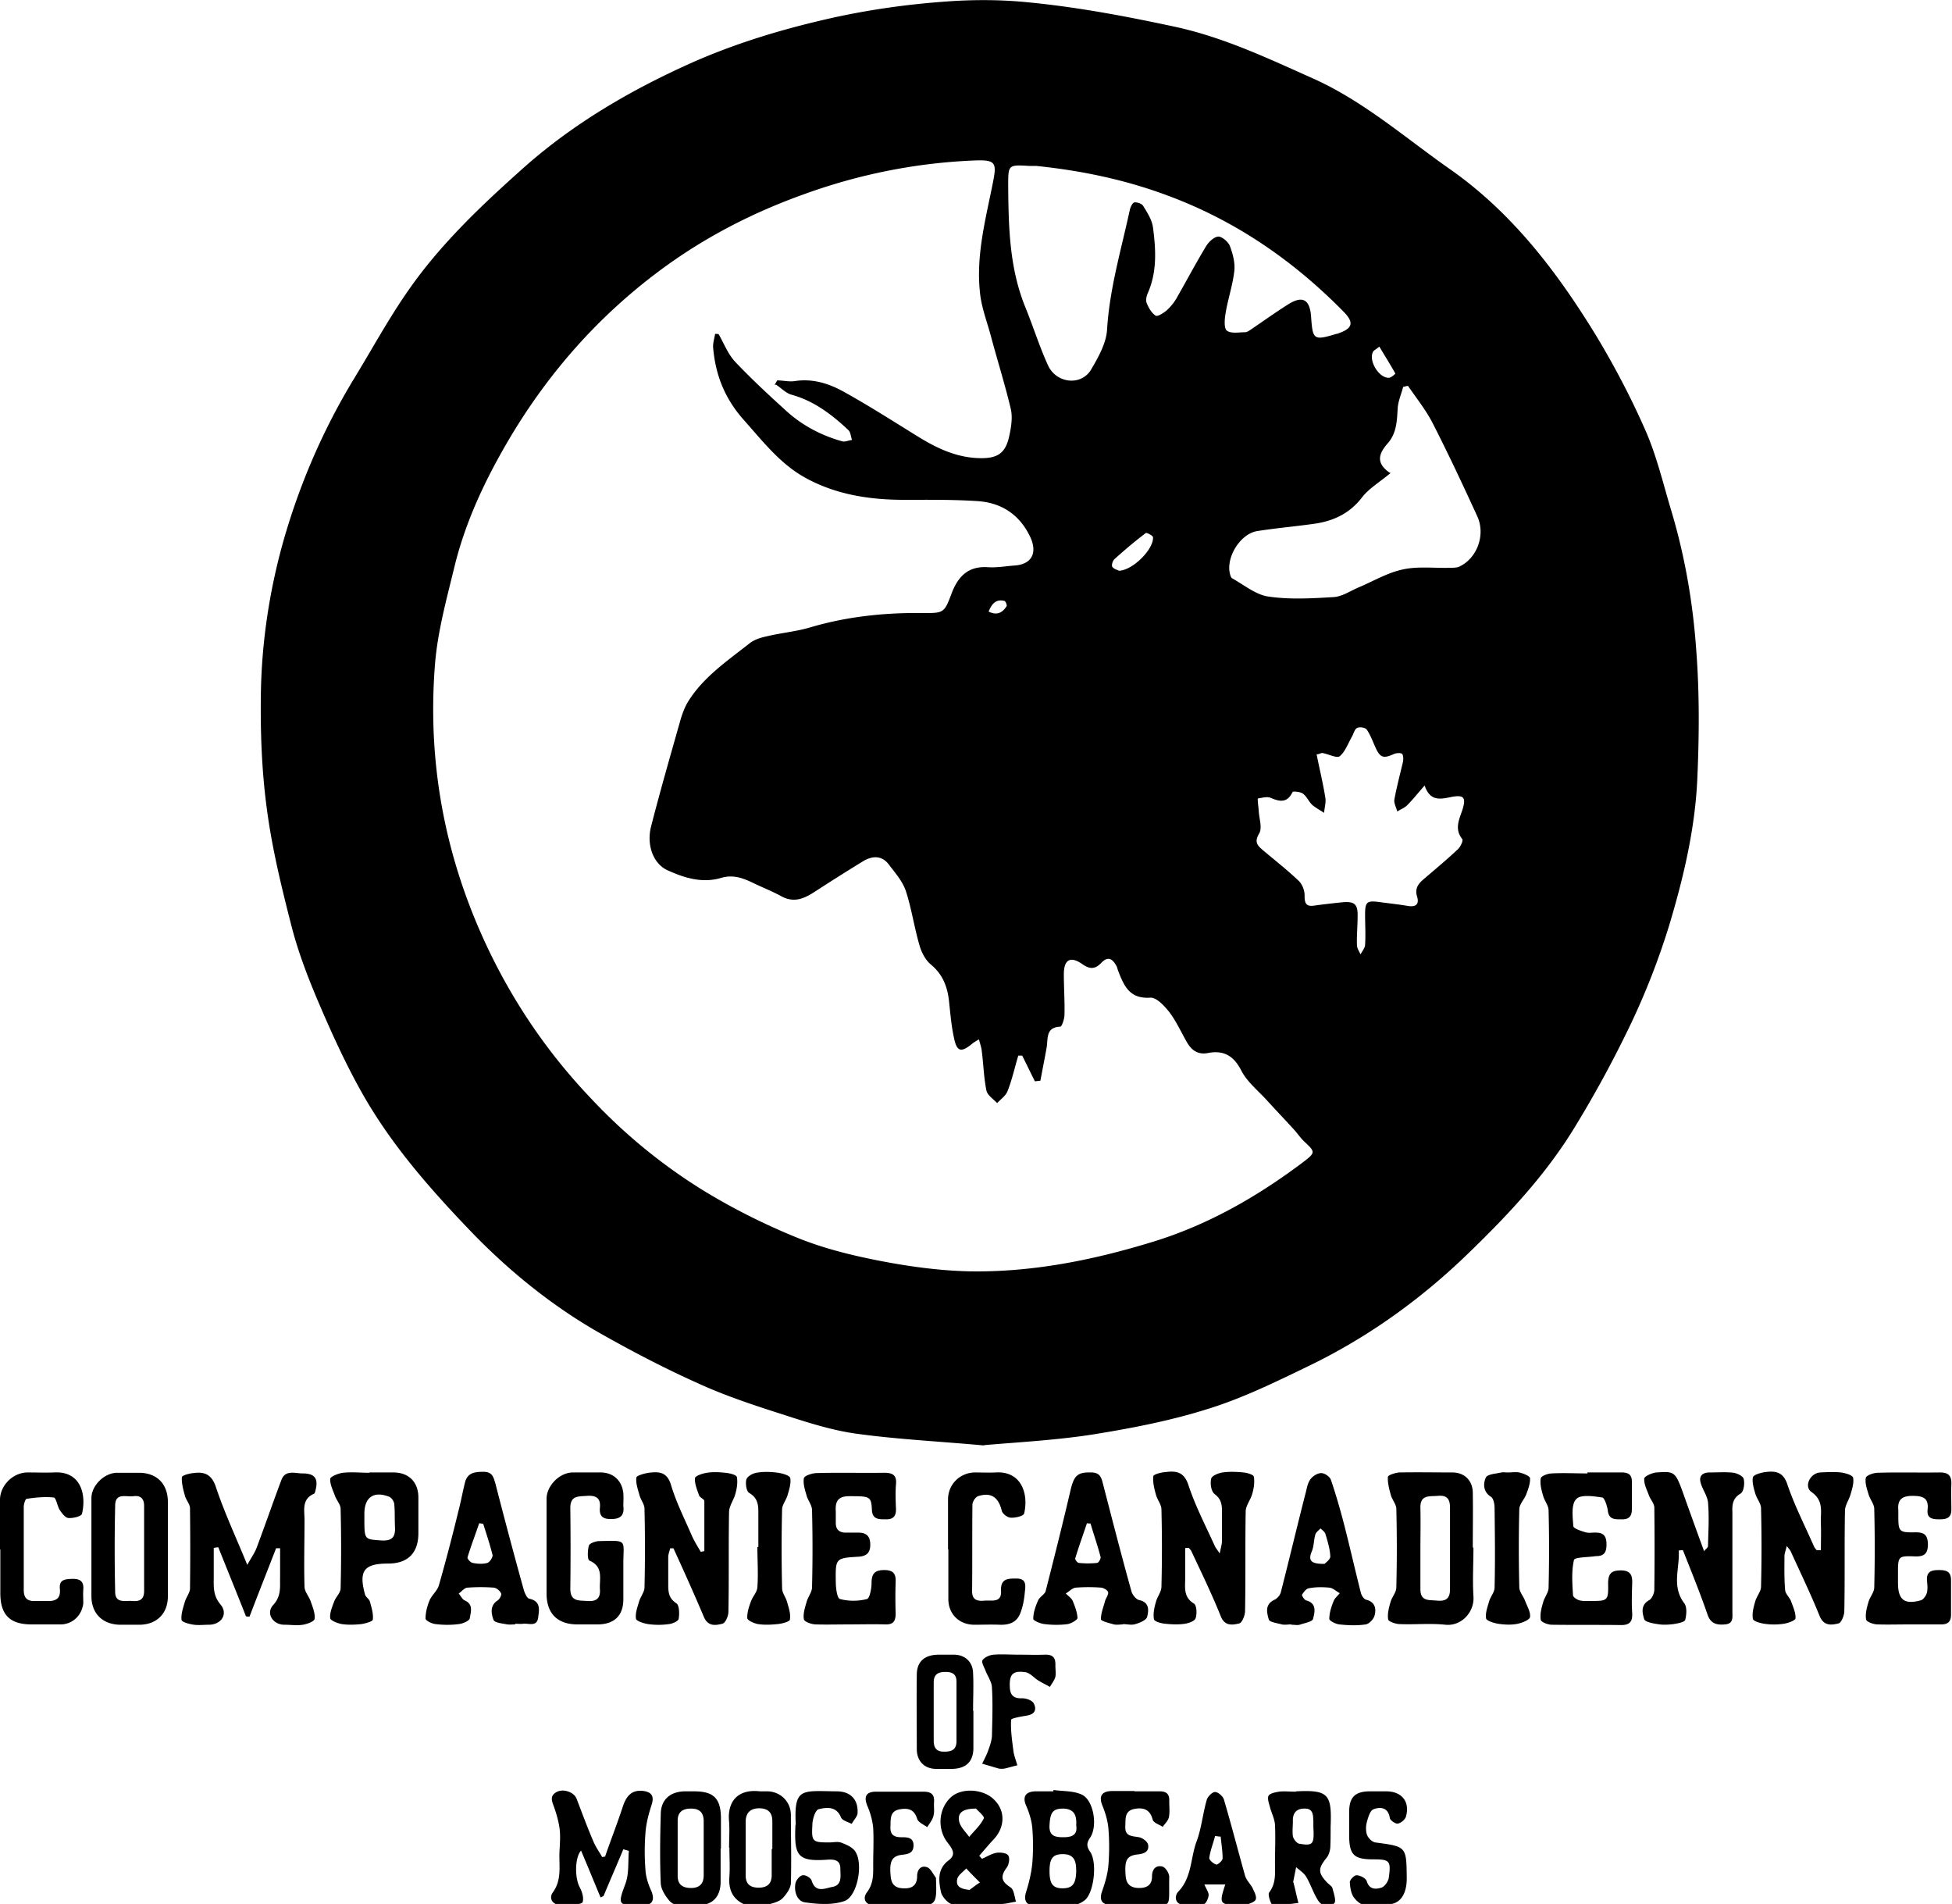 <svg xmlns="http://www.w3.org/2000/svg" width="60" height="58.51" viewBox="0 0 60 58.51"><path d="M30.24 44.42c-1.43-.13-2.71-.19-3.98-.37-.81-.12-1.6-.39-2.38-.64-.84-.27-1.67-.55-2.47-.92-.98-.44-1.94-.94-2.88-1.47-1.5-.84-2.84-1.92-4.03-3.15-1.28-1.33-2.51-2.73-3.41-4.35-.48-.86-.89-1.76-1.28-2.67-.33-.77-.63-1.55-.84-2.35-.31-1.21-.61-2.43-.77-3.66-.16-1.19-.2-2.4-.18-3.6.03-1.53.26-3.06.67-4.54.5-1.78 1.23-3.48 2.19-5.06.55-.9 1.06-1.84 1.66-2.7.99-1.43 2.26-2.63 3.55-3.78 1.54-1.37 3.31-2.4 5.19-3.24 1.27-.56 2.59-.97 3.95-1.29 1.3-.31 2.62-.5 3.95-.59.73-.05 1.47-.05 2.19.01 1.61.14 3.2.44 4.78.78 1.5.33 2.86.98 4.25 1.6 1.54.7 2.8 1.81 4.17 2.77 1.9 1.33 3.28 3.14 4.47 5.08.57.94 1.09 1.93 1.53 2.93.35.79.55 1.65.8 2.48.42 1.4.67 2.85.77 4.31.1 1.31.09 2.64.03 3.96-.07 1.53-.43 3.04-.87 4.5a22.42 22.42 0 0 1-1.16 2.98c-.52 1.09-1.1 2.16-1.73 3.19-.88 1.45-2.03 2.68-3.25 3.86-1.48 1.44-3.14 2.63-5 3.52-.99.48-2 .97-3.04 1.29-1.14.36-2.33.59-3.51.78-1.15.18-2.32.24-3.35.33Zm-6.43-32.59s.05-.09.08-.14c.18 0 .37.05.55.02.53-.08 1.02.07 1.46.31.78.43 1.53.91 2.29 1.38.61.38 1.24.68 1.98.68.51 0 .74-.17.85-.67.06-.27.11-.58.05-.84-.18-.76-.42-1.52-.62-2.27-.12-.44-.29-.88-.33-1.33-.12-1.14.18-2.25.4-3.36.12-.6.09-.7-.53-.68-1.81.07-3.57.42-5.28 1.04-1.62.58-3.12 1.36-4.49 2.39-1.84 1.38-3.34 3.08-4.52 5.05-.75 1.26-1.38 2.57-1.73 4-.24.99-.52 2-.6 3.01-.25 3.17.36 6.19 1.78 9.04.79 1.58 1.79 3.01 3.01 4.29a16.91 16.91 0 0 0 3.37 2.78c.92.57 1.91 1.07 2.91 1.48.82.34 1.7.56 2.57.73.92.18 1.87.31 2.8.33 1.91.03 3.77-.34 5.6-.9 1.71-.52 3.23-1.39 4.65-2.46.38-.29.37-.31.04-.62-.12-.11-.21-.25-.32-.37-.28-.31-.57-.61-.86-.93-.27-.29-.6-.56-.77-.9-.24-.46-.55-.62-1.02-.53-.3.06-.5-.08-.64-.32-.18-.31-.33-.65-.55-.94-.15-.19-.4-.46-.59-.44-.65.04-.81-.39-.99-.85l-.03-.1c-.12-.23-.26-.35-.48-.12-.19.2-.35.2-.58.04-.37-.26-.57-.14-.57.31 0 .41.03.83.02 1.24 0 .13-.08.37-.13.37-.46.02-.37.38-.42.65-.06.34-.13.68-.19 1.01l-.17.02c-.13-.26-.26-.53-.39-.79h-.12c-.11.36-.19.74-.33 1.09-.05.14-.21.25-.32.37-.12-.13-.3-.24-.33-.39-.08-.39-.09-.8-.14-1.19-.01-.12-.05-.23-.09-.38-.1.06-.15.09-.19.12-.36.3-.49.27-.58-.18-.08-.37-.11-.75-.15-1.12-.05-.45-.2-.83-.57-1.13-.16-.14-.28-.37-.34-.59-.16-.55-.24-1.12-.42-1.67-.1-.29-.32-.54-.51-.79-.21-.29-.5-.29-.79-.12-.49.3-.98.61-1.46.92-.33.22-.65.38-1.05.17-.29-.16-.6-.28-.89-.42-.31-.15-.61-.26-.98-.15-.57.17-1.13 0-1.65-.24-.43-.2-.64-.77-.5-1.33.28-1.1.6-2.2.91-3.3.06-.2.14-.41.25-.58.47-.74 1.2-1.23 1.87-1.76.15-.12.36-.18.55-.22.42-.1.86-.14 1.28-.26 1.17-.35 2.36-.47 3.57-.45.55 0 .59-.02.79-.55.19-.53.49-.9 1.13-.86.27.02.54-.03.81-.05.53-.03.72-.37.51-.85-.32-.7-.88-1.08-1.63-1.13-.75-.05-1.51-.04-2.26-.04-1.06 0-2.1-.16-3.04-.68-.78-.43-1.32-1.14-1.91-1.8-.57-.65-.85-1.37-.92-2.2-.01-.14.04-.28.06-.42.04 0 .07 0 .11.01.16.28.28.6.5.84.5.53 1.03 1.02 1.57 1.51.49.45 1.08.76 1.72.94.09.03.21-.03.31-.04-.04-.1-.04-.23-.11-.3-.51-.48-1.06-.9-1.75-1.09-.18-.05-.32-.21-.48-.31Zm8.05-6.73h-.21c-.67-.04-.66-.04-.66.63.01 1.27.04 2.52.53 3.72.24.59.43 1.2.69 1.77.25.56 1.01.65 1.32.15.23-.39.48-.83.5-1.26.08-1.26.44-2.46.7-3.67.02-.08.08-.21.14-.22.09-.01.23.04.27.11.13.21.27.43.3.66.09.68.13 1.36-.16 2.02-.04.09-.07.22-.03.31.06.15.15.3.27.38.06.04.24-.08.34-.16.11-.1.21-.22.29-.35.31-.54.6-1.09.92-1.62.08-.13.24-.29.38-.3.11 0 .3.16.35.28.09.24.17.52.14.78-.05.44-.2.87-.27 1.31-.03.17-.05.45.04.52.13.1.37.05.56.05.06 0 .13-.05.19-.09.37-.25.73-.51 1.11-.75.46-.3.69-.18.73.36.05.72.08.74.78.53.02 0 .05-.01.07-.02.43-.15.47-.33.16-.65-1.57-1.6-3.38-2.84-5.5-3.61-1.28-.47-2.6-.74-3.95-.88m10.89 9.43c-.33.28-.66.47-.88.75-.39.51-.9.74-1.5.82-.57.08-1.15.13-1.72.22-.53.08-.98.82-.84 1.33.01.04.03.1.06.12.36.2.72.5 1.1.56.66.1 1.34.06 2.01.02.26-.01.51-.18.76-.29.46-.19.9-.46 1.38-.56.45-.1.94-.04 1.41-.05.11 0 .22 0 .31-.03.56-.25.83-.98.57-1.55-.44-.96-.89-1.92-1.37-2.86-.21-.41-.5-.77-.76-1.15-.05 0-.1.02-.15.03-.06.23-.16.45-.17.68-.02.39-.04.76-.31 1.06-.27.31-.37.6.07.9Zm-2.28 8.65c.09.46.2.9.27 1.35.02.14-.03.3-.04.45-.12-.08-.25-.15-.36-.24-.11-.1-.17-.26-.29-.35-.08-.06-.31-.08-.32-.05-.16.34-.39.3-.67.18-.11-.05-.27 0-.4.02 0 .12.02.24.03.37.01.24.12.54.01.71-.15.26-.05.36.11.5.37.31.75.61 1.1.94.12.11.2.32.19.48 0 .26.08.32.3.29.28-.04.56-.07.84-.1.39-.04.5.05.49.43 0 .29-.03.59-.02.88 0 .1.07.2.11.29.05-.1.14-.2.14-.3.02-.31 0-.61 0-.92 0-.39.05-.44.43-.39.29.04.59.07.88.12.24.04.36-.04.29-.28-.08-.25.03-.4.21-.55.35-.3.7-.59 1.04-.91.08-.07.17-.27.14-.31-.25-.31-.1-.6 0-.9.12-.38.05-.47-.33-.4-.34.07-.66.15-.83-.35-.22.25-.37.44-.54.61-.08.08-.2.12-.3.19-.03-.12-.11-.26-.09-.37.07-.38.17-.76.26-1.14.02-.08.02-.21-.02-.26-.04-.04-.18-.03-.25 0-.33.15-.43.12-.58-.22-.08-.18-.15-.37-.26-.53-.04-.06-.22-.09-.29-.05-.08.03-.11.17-.16.26-.12.21-.21.47-.38.61-.09.07-.35-.07-.54-.1-.02 0-.04.01-.13.04Zm-6.08-5.64c.43-.01 1.08-.67 1.05-1.03 0-.05-.2-.15-.22-.13-.33.25-.65.52-.96.8-.06.05-.1.19-.07.24.05.07.17.1.21.12Zm8.01-6.89c-.11.09-.16.11-.19.15-.16.27.17.82.48.81.07 0 .2-.12.2-.13-.15-.27-.32-.54-.5-.84Zm-12.02 8.14c.27.14.44.03.56-.16.02-.03-.03-.15-.06-.16-.25-.07-.39.07-.49.32ZM8.49 47.57c-.27.7-.55 1.4-.82 2.11-.04 0-.07 0-.11-.01-.28-.71-.57-1.42-.85-2.12-.05 0-.09.01-.14.02v.88c0 .3-.03.58.21.86.24.29.02.62-.36.62-.15 0-.31.02-.46 0-.14-.02-.37-.08-.38-.15-.02-.18.05-.37.1-.55.04-.14.15-.27.16-.4.01-.83.01-1.65 0-2.48 0-.13-.13-.26-.16-.4-.05-.18-.1-.37-.09-.55 0-.06.23-.12.35-.13.35-.05.57.04.7.44.26.78.61 1.52.96 2.38.13-.23.23-.37.29-.53.26-.69.5-1.39.76-2.08.12-.32.42-.2.65-.2.37 0 .49.15.4.51-.01.04-.02.11-.06.12-.37.17-.28.5-.28.8 0 .68-.02 1.37 0 2.05 0 .16.15.31.2.48.06.17.13.35.11.51-.01.08-.23.16-.36.18-.18.03-.38 0-.57 0-.35 0-.58-.35-.34-.61.26-.28.2-.58.21-.89v-.85h-.15ZM21.65 47.66v-1.53c0-.06-.13-.1-.16-.17-.06-.17-.14-.36-.13-.53 0-.07.23-.15.37-.17.18-.03.38-.02.56 0 .13.01.34.06.36.13.03.17 0 .36-.05.53-.05.18-.18.35-.19.53-.02 1.03 0 2.05-.02 3.08 0 .13-.09.35-.19.37-.2.05-.43.09-.56-.2-.3-.71-.62-1.42-.94-2.12h-.1c-.02.09-.06.18-.06.27v.81c0 .24 0 .45.25.61.09.06.1.32.07.48-.01.07-.19.15-.3.16-.21.03-.43.03-.64 0-.13-.02-.35-.09-.37-.16-.03-.16.04-.35.09-.52.04-.15.16-.29.17-.43.02-.81.02-1.63 0-2.44 0-.13-.11-.26-.15-.4-.05-.18-.12-.37-.1-.55 0-.06.24-.13.38-.15.32-.04.57-.03.69.39.16.53.41 1.02.63 1.53.08.18.18.34.28.51l.1-.02ZM36.43 47.58v.92c0 .29-.06.58.27.78.08.05.1.31.05.45-.03.09-.21.15-.33.17-.2.03-.4.02-.6 0-.13-.01-.34-.07-.35-.14-.03-.17.01-.36.06-.53.04-.16.17-.31.17-.47.02-.79.02-1.58 0-2.37 0-.16-.13-.3-.17-.46-.05-.18-.1-.38-.08-.56 0-.06.23-.12.36-.13.32-.04.58-.03.72.4.21.64.53 1.25.81 1.87.02.05.06.09.15.23.04-.19.07-.29.07-.39v-.92c0-.21-.03-.37-.23-.52-.1-.08-.14-.32-.1-.47.02-.09.22-.17.35-.19.21-.03.43-.02.64 0 .12.01.31.07.32.13.03.17 0 .36-.05.53-.05.18-.19.35-.2.52-.02 1.03 0 2.05-.02 3.08 0 .13-.09.36-.18.38-.21.05-.45.09-.57-.23-.27-.67-.59-1.33-.9-1.99-.02-.04-.05-.07-.08-.1h-.1ZM55.97 47.65c0-.27.01-.55 0-.82-.02-.34.11-.7-.29-.98-.24-.17-.04-.58.27-.6.21-.01.43-.02.64 0 .13.02.35.08.37.16.03.16-.03.35-.08.52-.05.17-.17.33-.17.5-.02 1.03 0 2.05-.02 3.08 0 .13-.09.36-.18.38-.21.05-.45.09-.58-.23-.27-.67-.59-1.33-.89-1.99-.02-.04-.05-.07-.12-.16-.03.14-.07.23-.07.31 0 .34-.01.69.02 1.03 0 .12.13.23.18.35.06.17.15.36.14.53 0 .07-.23.15-.36.17-.2.03-.4.03-.6 0-.13-.02-.34-.08-.35-.15-.03-.17.02-.36.07-.53.04-.16.18-.31.18-.46.02-.8.02-1.61 0-2.41 0-.14-.12-.28-.17-.43-.05-.17-.11-.36-.08-.52.02-.08.24-.14.37-.16.31-.04.56-.02.69.38.22.65.54 1.27.82 1.91.02.04.05.07.08.11h.13ZM51.6 47.64c.04.54-.23 1.1.17 1.63.09.12.07.35.03.51-.02.07-.23.11-.36.13-.16.02-.33.03-.49 0-.15-.02-.39-.07-.41-.15-.06-.19-.12-.44.16-.59.08-.05.15-.21.15-.32.01-.84.01-1.68 0-2.52 0-.12-.11-.24-.16-.36-.06-.17-.16-.35-.15-.53 0-.07.24-.18.38-.19.58-.04.58-.03.87.79.19.53.38 1.06.59 1.63.05-.07.12-.11.12-.16.01-.45.04-.9 0-1.34-.02-.21-.18-.41-.23-.62-.05-.2.07-.3.28-.3.25 0 .5-.02.74.01.12.02.3.11.31.2.03.14 0 .38-.1.44-.24.14-.26.34-.25.57v3.05c0 .18.04.38-.23.4-.23.02-.43-.01-.53-.29-.23-.67-.5-1.33-.76-1.99-.04 0-.08 0-.12.01ZM26.11 49.92c-.34 0-.69.01-1.03 0-.13 0-.36-.08-.37-.16-.03-.16.03-.35.08-.52.04-.16.17-.31.17-.46.02-.79.02-1.58 0-2.37 0-.16-.13-.3-.17-.46-.05-.17-.11-.36-.08-.52.01-.08.24-.15.37-.16.7-.02 1.39 0 2.09-.01.27 0 .4.07.37.36-.02.25-.01.5 0 .74s-.09.34-.33.33c-.21 0-.4 0-.41-.3-.02-.41-.07-.41-.7-.41-.35 0-.43.17-.41.47v.35c0 .2.1.3.31.3h.39c.24 0 .36.11.36.37s-.12.35-.36.37c-.71.04-.71.05-.7.77 0 .19.04.51.13.53.26.07.56.07.83 0 .08-.02.14-.32.14-.49 0-.29.1-.4.39-.4.26 0 .36.1.35.35-.01.33-.01.66 0 .99 0 .25-.09.34-.33.33-.37-.01-.73 0-1.1 0ZM48.79 45.25h1.06c.23 0 .32.09.31.32v.81c0 .23-.1.32-.33.31-.19 0-.38.01-.41-.27-.02-.14-.1-.39-.17-.4-.27-.04-.67-.1-.8.05-.16.16-.11.54-.09.83 0 .07.24.15.38.19.11.03.23 0 .35.01.23.01.29.15.29.36s-.05.35-.28.36h-.04c-.24.04-.66.03-.68.12-.08.35-.05.72-.03 1.08 0 .06.12.14.2.16.11.03.23.02.35.02.52 0 .54-.01.53-.54 0-.29.09-.4.39-.4.3 0 .36.15.35.4-.01.31-.02.61 0 .92.01.25-.07.36-.34.36-.71-.01-1.42 0-2.13-.01-.12 0-.33-.08-.34-.15-.03-.17.02-.36.07-.53.04-.16.17-.31.17-.46.02-.79.02-1.58 0-2.37 0-.16-.13-.3-.17-.46-.05-.17-.1-.36-.07-.53.01-.07.22-.15.34-.15.36-.02.73 0 1.1 0ZM58.67 49.92c-.32 0-.64.01-.96 0-.12 0-.34-.08-.35-.15-.03-.17.02-.36.07-.53.04-.16.18-.3.18-.46.02-.8.02-1.61 0-2.41 0-.14-.12-.28-.17-.43-.05-.17-.12-.36-.09-.52.01-.08.24-.16.37-.16.64-.02 1.28 0 1.91-.01.26 0 .36.1.35.36-.01.26 0 .52 0 .78 0 .27-.16.3-.37.3-.22 0-.39-.03-.36-.3.04-.37-.16-.42-.47-.42-.32 0-.46.12-.43.44v.14c0 .52.01.55.53.54.27 0 .37.08.38.36 0 .3-.11.39-.4.38-.52-.02-.52 0-.52.53v.28c0 .52.19.68.7.54.08-.02.17-.15.19-.24.03-.12.01-.26 0-.39-.01-.27.16-.3.37-.3.22 0 .37.04.37.31v1.06c0 .21-.09.3-.3.3h-1.03ZM45.29 47.56c0 .5-.03.99 0 1.49.04.49-.37.93-.86.88-.47-.05-.94 0-1.41-.02-.12 0-.34-.08-.35-.14-.03-.17.02-.36.07-.53.04-.16.18-.3.18-.46.02-.8.02-1.6 0-2.41 0-.14-.13-.28-.17-.43-.05-.18-.1-.37-.09-.55 0-.06.23-.13.35-.14.54-.01 1.09 0 1.63 0 .37 0 .62.24.63.61.01.57 0 1.13 0 1.7Zm-1.63.01v1.27c0 .39.28.32.52.35.26.02.39-.06.39-.35v-2.51c0-.27-.1-.39-.38-.36-.26.02-.54-.04-.53.37.01.41 0 .82 0 1.24ZM34.52 49.92c-.09 0-.19.02-.28 0-.14-.04-.4-.1-.4-.16 0-.19.08-.38.13-.57.03-.09.11-.19.09-.26-.01-.06-.13-.13-.21-.14-.26-.02-.52-.02-.78 0-.11.01-.21.12-.31.18.07.07.17.14.21.22.07.17.14.35.15.53 0 .06-.19.17-.3.19-.23.03-.47.03-.71 0-.13-.01-.35-.11-.35-.16 0-.19.07-.39.15-.57.05-.11.2-.18.23-.28.26-1.02.52-2.05.76-3.08.11-.48.22-.58.64-.57.22 0 .3.1.35.3.29 1.12.58 2.25.89 3.36.03.1.14.24.23.26.33.07.3.32.25.52-.03.1-.22.18-.36.22-.12.04-.26 0-.39 0Zm-.99-3.1s-.08 0-.12-.01c-.12.36-.25.72-.36 1.08-.01.04.07.14.11.14.19.02.38.02.56 0 .05 0 .12-.13.11-.18-.09-.35-.21-.69-.31-1.03ZM15.84 49.92c-.08 0-.17.01-.25 0-.15-.03-.39-.05-.42-.14-.07-.19-.12-.44.13-.6.06-.04.13-.17.1-.22-.04-.08-.14-.16-.22-.17-.27-.02-.54-.02-.81 0-.09 0-.18.12-.27.18.06.07.11.18.18.21.28.12.19.36.16.55-.01.08-.22.17-.34.18-.23.03-.47.03-.71 0-.12-.01-.31-.11-.31-.17 0-.18.05-.38.12-.55.07-.17.24-.3.29-.47.22-.77.42-1.54.61-2.32.07-.27.12-.55.19-.83.07-.31.3-.34.57-.34.28 0 .31.17.37.37.28 1.09.57 2.18.87 3.26.03.1.1.26.17.27.37.08.3.36.27.59-.04.28-.29.16-.46.18-.08.01-.16 0-.25 0Zm-.98-3.09-.13-.02c-.12.35-.25.69-.36 1.05-.01.04.09.16.16.17.15.03.31.04.45 0 .07-.02.17-.17.16-.24-.08-.33-.19-.65-.29-.97ZM2.81 47.59v-1.55c0-.39.4-.78.79-.78h.67c.55 0 .89.34.89.9v2.9c0 .53-.35.87-.88.87h-.57c-.55 0-.9-.34-.9-.88V47.6Zm1.62 0v-1.31c0-.23-.11-.33-.33-.3-.22.03-.56-.12-.56.29-.02.88-.02 1.77 0 2.65 0 .37.32.26.53.28.23.02.36-.05.36-.31v-1.31ZM39.68 49.92c-.09 0-.19.02-.28 0-.14-.04-.38-.07-.4-.15-.06-.21-.13-.47.18-.61.08-.04.17-.14.19-.23.26-1.01.5-2.03.76-3.04.04-.15.06-.31.15-.43.07-.1.22-.19.33-.19.11 0 .27.11.3.21.15.44.28.89.4 1.35.18.7.34 1.41.52 2.12.02.08.09.19.16.21.28.07.32.28.26.49-.03.11-.16.25-.27.27-.27.04-.54.03-.81 0-.11-.01-.31-.11-.31-.17 0-.18.06-.37.13-.54.03-.09.12-.16.19-.25-.11-.06-.21-.16-.32-.17-.21-.02-.43-.02-.63.02-.08.01-.16.12-.21.2-.01.02.07.15.12.17.35.09.27.37.22.57-.02.09-.27.13-.41.18-.08.02-.16 0-.25 0Zm1.03-1.86s.19-.14.18-.23c-.01-.23-.08-.46-.15-.69-.02-.07-.1-.12-.15-.17-.06.06-.14.12-.16.19-.05.17-.04.36-.11.52-.13.31.02.38.39.38M16.8 47.58v-1.52c0-.4.4-.81.81-.81h.85c.39 0 .66.25.7.64.01.13 0 .26 0 .39.04.32-.12.41-.41.4-.26 0-.33-.13-.31-.35.03-.31-.14-.38-.41-.36-.26.02-.5-.01-.5.37.01.83.01 1.65 0 2.48 0 .41.27.36.53.38.27.02.4-.08.38-.36-.02-.32.12-.69-.32-.88-.07-.03-.06-.31-.02-.46.02-.07.19-.13.29-.14.92-.02.77-.06.77.69v1.1c0 .5-.28.76-.77.77h-.64c-.61 0-.95-.33-.95-.95v-1.38ZM11.35 45.25h.74c.48 0 .77.3.77.77v1.1c0 .6-.32.93-.93.93-.74 0-.91.22-.71.95.02.08.13.14.15.22.05.18.11.37.09.55 0 .06-.23.12-.35.14-.2.02-.4.03-.6 0-.13-.02-.35-.11-.36-.18-.02-.16.06-.35.12-.51.05-.14.2-.27.2-.41.02-.81.02-1.63 0-2.44 0-.13-.12-.26-.17-.39-.06-.17-.16-.36-.15-.53 0-.07.24-.17.39-.19.27-.03.54 0 .81 0Zm-.15 1.4c0 .68 0 .65.52.69.35.02.44-.12.42-.43-.01-.22 0-.45-.02-.67 0-.09-.08-.21-.15-.24-.48-.19-.77.01-.77.52v.14ZM0 47.61v-1.52c0-.44.4-.84.85-.84.27 0 .54.01.81 0 .83-.05 1 .69.86 1.27-.02.08-.27.14-.41.13-.1 0-.2-.14-.27-.24-.08-.12-.11-.38-.19-.39-.27-.03-.56 0-.83.04-.04 0-.09.16-.09.25v2.55c0 .24.1.35.34.34h.39c.26.01.41-.08.38-.37-.03-.3.17-.3.39-.31.24 0 .35.08.33.33-.01.14 0 .28 0 .42-.04.37-.33.65-.7.65H.97c-.67 0-.96-.3-.96-.96v-1.34ZM18.6 57.05c.18-.52.38-1.03.55-1.55.11-.32.28-.51.64-.46.25.04.32.17.24.42-.09.28-.17.57-.19.87-.03.37-.03.76 0 1.13.01.21.08.43.17.63.13.29.05.46-.26.47h-.11c-.65 0-.65-.04-.42-.66.12-.31.08-.68.11-1.02-.06-.02-.11-.03-.17-.05-.2.48-.41.96-.61 1.44-.03.01-.06.03-.09.04-.2-.48-.4-.97-.6-1.44-.19.21-.2.83-.04 1.13.07.13.13.32.09.45-.02.07-.26.08-.4.1-.09.01-.19 0-.28 0-.26-.02-.36-.22-.24-.39.3-.41.18-.86.21-1.3.01-.22.03-.45 0-.67-.03-.21-.09-.43-.16-.63-.06-.18-.17-.36.07-.49.2-.11.53 0 .61.2.17.44.33.88.52 1.32.07.17.18.32.27.48l.11-.02ZM29.14 47.6v-1.52c0-.46.36-.82.82-.83.21 0 .43.01.64 0 .8-.05 1.02.66.88 1.26-.02.08-.27.14-.41.13-.1 0-.26-.12-.28-.22-.1-.41-.33-.57-.73-.44-.08.03-.17.17-.17.26-.01.89 0 1.77-.01 2.66 0 .27.16.31.38.29.22-.02.53.08.51-.3-.02-.38.21-.38.47-.38.33 0 .28.23.26.43-.02.22-.06.44-.14.64-.11.28-.34.36-.63.35-.26-.01-.52 0-.78 0-.47 0-.8-.33-.8-.79v-1.52ZM30.19 57.12c.14-.06.28-.15.43-.18.12-.02.32 0 .37.08.06.08.02.29-.05.38-.2.27-.16.42.12.6.11.07.12.29.17.44-.14.02-.27.06-.41.07-.14.01-.29 0-.43 0-.36.01-.73.07-1.09.02-.15-.02-.35-.24-.38-.4-.07-.34-.11-.7.24-.96.27-.2.07-.4-.06-.58-.3-.42-.24-1.02.13-1.36.33-.3 1.01-.26 1.34.09.34.34.32.85-.04 1.22-.15.16-.29.33-.43.49.03.03.05.06.08.09ZM30 55.58c-.39 0-.57.12-.52.38.03.18.2.33.31.49.16-.19.35-.36.45-.57.03-.06-.19-.24-.24-.3m-.2 2.5c.11-.08.21-.16.32-.23-.14-.14-.28-.28-.42-.43-.1.11-.26.21-.28.34-.04.23.13.29.38.32M32.39 55.01c.29.04.6.02.86.14.36.16.5.96.26 1.32-.11.16-.12.27 0 .44.22.32.12 1.24-.16 1.48-.11.09-.27.16-.41.17-.38.02-.75.01-1.13 0-.27 0-.35-.16-.27-.42.09-.28.16-.58.19-.87.03-.36.03-.73 0-1.1-.02-.22-.09-.45-.18-.66-.13-.28-.04-.45.27-.46h.56v-.04Zm-.13 2.49c0 .39.1.53.4.53.31 0 .41-.14.42-.52 0-.29-.04-.53-.41-.53-.31 0-.41.13-.41.52m.82-1.41c.02-.3-.06-.5-.4-.51-.32 0-.4.12-.42.51-.02.33.17.37.42.37.26 0 .45-.06.4-.37M39.84 55.05c1-.05 1.1.09 1.06 1.09 0 .21 0 .43-.01.64-.01.11-.05.24-.12.32-.26.32-.26.46.03.76.06.06.15.11.16.18.04.15.12.39.05.45-.17.16-.39.09-.51-.11-.14-.23-.22-.49-.36-.72-.07-.11-.2-.19-.3-.28l-.09.45c0 .02.02.04.02.07.05.19.09.39.14.58-.26.03-.53.08-.79.06-.05 0-.16-.32-.11-.38.22-.29.18-.6.18-.91 0-.39.02-.78 0-1.17-.01-.18-.1-.35-.15-.53-.03-.12-.09-.27-.05-.36.04-.08.21-.11.32-.13.16-.02.33 0 .52 0Zm.53 1.1v-.18c-.01-.19 0-.4-.28-.39-.25 0-.36.15-.35.39 0 .15-.02.31 0 .46.02.09.12.22.2.23.42.07.46.02.43-.51M27.64 58.56h-.74c-.28 0-.41-.2-.25-.41.21-.28.19-.57.19-.87 0-.37.02-.73 0-1.1-.02-.22-.08-.45-.17-.66-.13-.3-.06-.46.26-.46h1.45c.24 0 .35.08.33.33-.01.14.02.29-.02.42-.03.12-.12.23-.19.34-.11-.08-.28-.15-.31-.26-.09-.29-.28-.33-.52-.29-.33.05-.29.31-.3.55-.01.24.12.31.33.31.18 0 .38 0 .38.25 0 .24-.17.27-.36.29-.32.04-.39.22-.34.68.03.3.22.36.47.35.23-.01.34-.14.34-.37 0-.21.12-.34.3-.28.11.03.19.21.28.33v.03c.03.82.01.83-.8.83h-.32ZM34.87 55.05h.78c.21 0 .3.09.29.3 0 .16.02.34-.01.49-.02.11-.12.2-.19.3-.11-.07-.28-.12-.31-.22-.08-.32-.29-.38-.56-.33-.31.06-.27.31-.28.53-.02.32.2.3.42.34.11.02.26.13.28.23.04.22-.13.28-.33.3-.33.04-.4.18-.36.66.02.27.17.37.42.37.24 0 .39-.1.39-.35 0-.22.11-.36.32-.31.1.03.21.21.21.32-.02 1.05.13.84-.82.86h-.96c-.3 0-.38-.16-.28-.43.09-.26.17-.53.19-.79.03-.37.03-.76 0-1.13-.02-.23-.09-.47-.18-.69-.12-.29-.04-.45.28-.46h.7ZM22.41 56.79c0-.27.02-.55 0-.81-.06-.62.27-1.01.95-.93h.25c.4.02.7.33.7.73 0 .69.02 1.39 0 2.08 0 .16-.13.34-.25.47-.19.21-.95.31-1.23.17-.33-.17-.44-.46-.41-.83.02-.29 0-.59 0-.89Zm1.33.03v-.85c0-.26-.12-.39-.39-.4-.27 0-.42.12-.43.4v1.66c0 .27.14.38.4.38s.4-.12.4-.38v-.81ZM22.15 56.81v1.02c0 .47-.26.73-.72.72-.31 0-.66.12-.89-.18-.11-.14-.22-.32-.23-.49-.03-.71-.02-1.41 0-2.12 0-.44.27-.69.71-.71h.32c.6 0 .82.22.82.84v.92Zm-.52.01v-.85c0-.27-.13-.39-.39-.39-.25 0-.41.1-.41.37v1.7c0 .27.16.37.41.37.26 0 .39-.13.39-.39zM46.35 45.25c.12 0 .24-.02.35 0 .12.03.33.11.33.18.01.16-.06.34-.12.5-.06.15-.2.29-.21.44-.02.8-.02 1.61 0 2.41 0 .14.13.28.18.42.06.16.17.34.15.49-.01.09-.24.18-.38.21-.19.04-.4.03-.6 0-.13-.02-.35-.09-.37-.16-.03-.16.04-.35.09-.52.04-.15.17-.29.17-.43.02-.81.01-1.63 0-2.44 0-.12-.03-.3-.11-.35-.25-.16-.24-.41-.16-.59.05-.11.31-.12.48-.16.06-.01.12 0 .18 0ZM23.31 47.54v-.99c0-.26.01-.5-.28-.67-.09-.05-.12-.29-.09-.41.03-.1.19-.19.31-.21.22-.04.45-.03.67 0 .13.02.35.08.37.16.03.16-.03.35-.08.52-.04.15-.16.29-.17.43-.02.81-.02 1.63 0 2.44 0 .14.11.27.15.41.05.18.12.37.09.55 0 .06-.24.13-.38.14-.2.02-.4.03-.6 0-.12-.02-.32-.11-.33-.18-.01-.17.05-.35.11-.51.05-.15.19-.29.2-.44.03-.41 0-.83 0-1.24ZM37.69 57.91h-.67c.06.15.14.25.13.34-.01.1-.09.27-.17.28-.2.04-.43.05-.63.01-.26-.05-.24-.3-.13-.41.42-.44.37-1.03.56-1.54.15-.4.19-.85.31-1.27.03-.11.17-.25.26-.25s.24.13.27.23c.23.78.43 1.56.65 2.34.04.14.16.25.23.38.05.11.13.25.1.35-.03.08-.19.13-.3.17-.05.02-.12 0-.18 0-.64 0-.66-.02-.45-.65Zm-.17-1.47c-.06 0-.11-.01-.17-.02-.06.23-.15.45-.18.68 0 .06.13.18.22.2.04.01.19-.12.19-.19 0-.23-.04-.45-.06-.68ZM24.46 56.08c-.06-1.16.18-1.04 1.26-1.03.42 0 .66.25.64.66 0 .11-.12.22-.18.34-.11-.06-.29-.1-.33-.2-.14-.35-.45-.31-.69-.25-.1.03-.19.31-.19.49-.03.51.01.53.52.53.12 0 .25-.03.35 0 .16.06.36.14.45.28.25.37.07 1.37-.33 1.52-.37.13-.82.1-1.22.04-.23-.03-.34-.32-.29-.58.02-.1.13-.24.22-.25.09-.02.26.08.28.17.12.38.41.23.62.19.33-.05.26-.35.26-.57 0-.28-.22-.28-.4-.27-.94.07-1.02-.14-.98-1.07ZM29.92 52.57v1.17c-.01.41-.24.61-.65.62h-.49c-.36 0-.59-.23-.6-.59 0-.77-.01-1.53 0-2.3 0-.41.24-.61.65-.62h.49c.34 0 .58.22.59.56.02.39 0 .78 0 1.17Zm-1.22 0v.92c0 .22.08.35.34.34.23 0 .36-.08.36-.32v-1.83c0-.22-.11-.3-.34-.3-.23 0-.36.08-.36.32v.88ZM41.47 56.08v-.39c0-.46.18-.64.64-.64h.5c.47 0 .73.31.61.76-.02.1-.15.21-.25.23-.07.02-.24-.1-.25-.17-.05-.33-.29-.35-.5-.27-.11.04-.17.26-.21.41-.03.12-.03.27.01.38.04.1.15.21.25.23.97.13.96.12.97 1.11 0 .38-.13.71-.46.78-.38.08-.83.22-1.15-.18-.1-.12-.13-.32-.14-.49 0-.07.14-.22.21-.21.11 0 .28.09.31.18.08.27.29.25.45.2.1-.03.22-.2.23-.32.07-.51.02-.55-.48-.55-.6 0-.74-.14-.74-.75v-.32ZM31.33 50.85c.26 0 .52.01.78 0 .25-.01.34.09.33.33 0 .12.02.24 0 .35-.03.11-.11.21-.17.31-.12-.07-.25-.13-.36-.2-.13-.08-.24-.22-.38-.25-.4-.06-.51.06-.49.46.01.25.12.35.38.34.12 0 .3.06.35.15.1.18.05.34-.2.38-.17.03-.48.08-.49.13-.02.32.03.64.07.96.02.15.08.29.12.44-.13.03-.26.07-.39.1-.06.01-.12.01-.18 0l-.51-.15c.07-.15.15-.29.2-.45.05-.13.09-.27.1-.4.01-.49.03-.99 0-1.48 0-.17-.12-.34-.19-.51-.04-.11-.14-.27-.1-.34.06-.09.22-.16.34-.17.26-.02.52 0 .78 0Z"/></svg>
